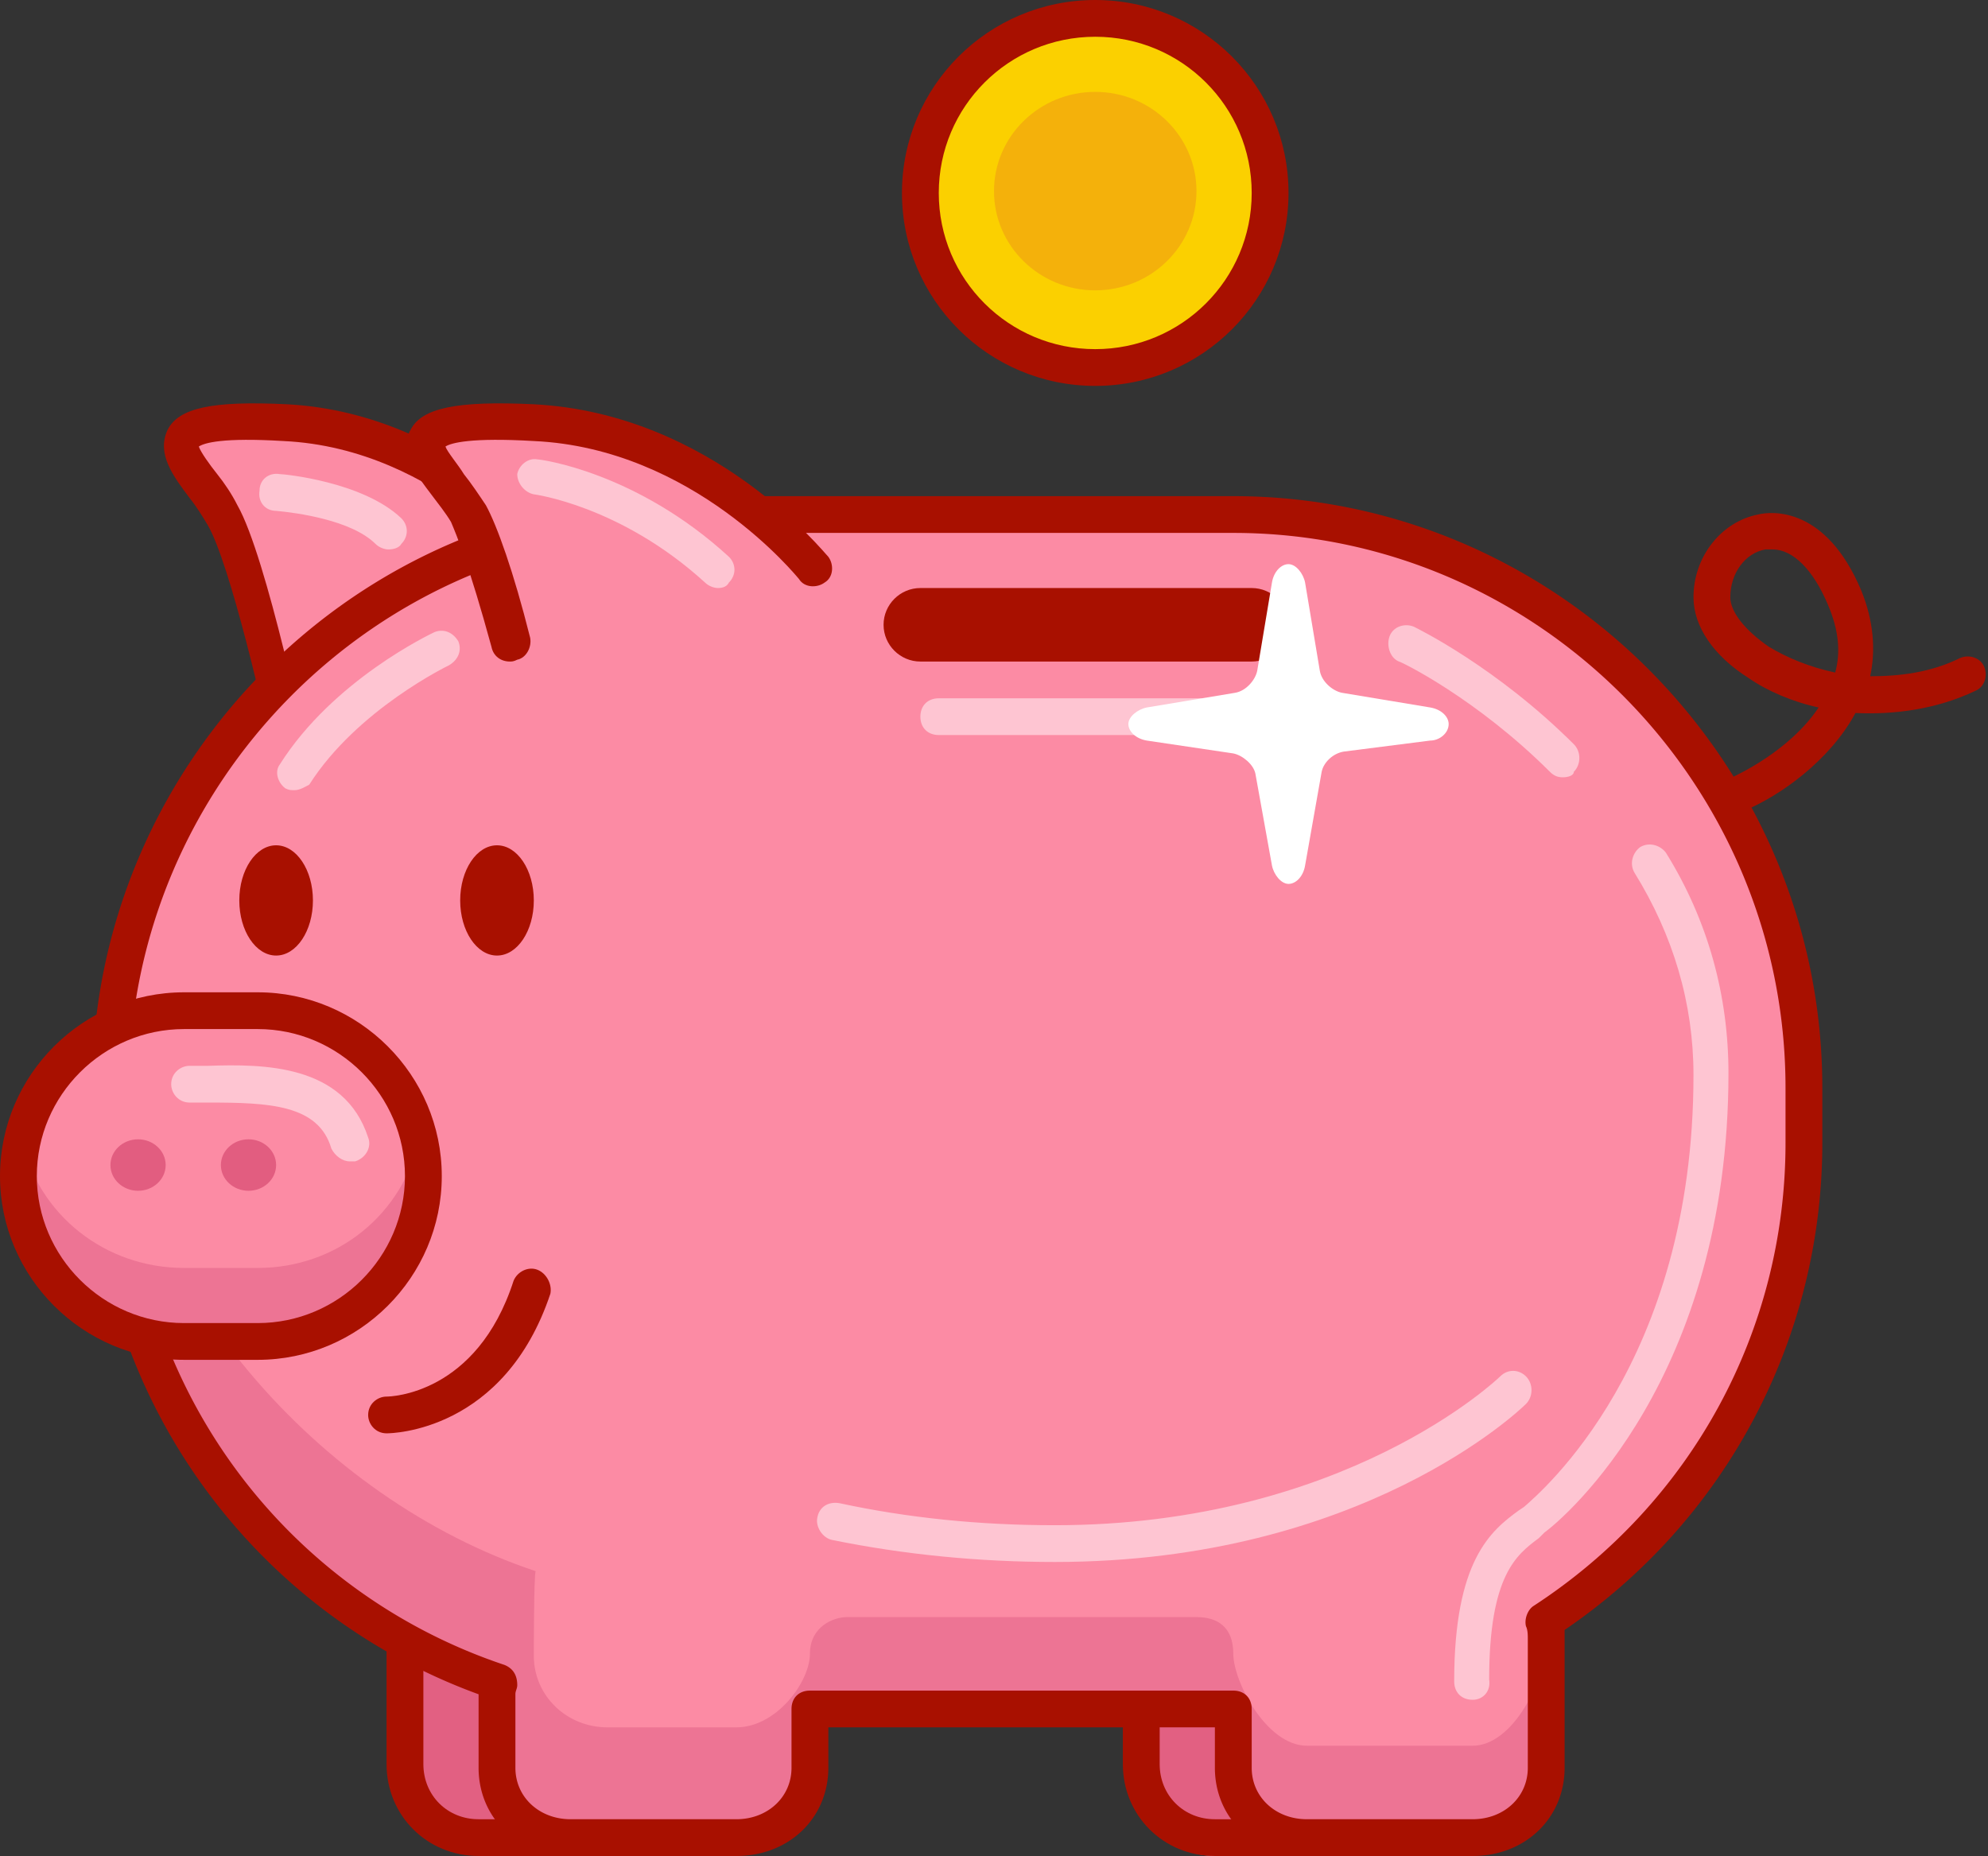 <svg xmlns="http://www.w3.org/2000/svg" width="256" height="239" viewBox="0 0 256 239"><rect x="0" y="0" width="256" height="239" fill="#333333" stroke="none"/><g fill="none"><path fill="#FC8BA4" d="M72.06 74.066S58.547 56.556 36.74 55.61c-21.807-.947-11.851 5.206-8.059 11.595 3.556 6.39 9.008 31.709 9.008 31.709"/><path fill="#A81000" d="M37.926 101.043c-1.185 0-2.133-.71-2.37-1.893-1.423-7.1-5.926-26.503-8.77-31.473-.712-1.183-1.423-2.366-2.371-3.55-2.134-2.839-4.267-5.678-2.845-8.755 1.423-2.84 5.69-3.786 15.408-3.313 22.281 1.184 36.03 19.168 36.503 19.878.712.946.712 2.603-.474 3.313-.948.71-2.607.71-3.318-.474-.237-.236-13.037-17.037-33.185-17.984-7.823-.473-10.193.237-10.904.71.237.71 1.422 2.366 2.37 3.55.949 1.183 1.897 2.602 2.608 4.022 3.792 6.626 9.007 31.946 9.244 32.892.237 1.42-.474 2.603-1.896 2.84.474.237.237.237 0 .237z"/><path fill="#E26082" d="M92.444 227.168c0 5.206-4.266 9.466-9.481 9.466H61.63c-5.215 0-9.482-4.26-9.482-9.466v-16.564c0-5.206 4.267-9.465 9.482-9.465h21.333c5.215 0 9.481 4.259 9.481 9.465v16.564zm94.815 2.367c0 5.206-4.266 9.465-9.481 9.465h-21.334c-5.214 0-9.481-4.26-9.481-9.465V212.97c0-5.206 4.267-9.465 9.481-9.465h21.334c5.215 0 9.481 4.26 9.481 9.465v16.565z"/><path fill="#A81000" d="M82.963 239H61.63c-6.637 0-11.852-5.206-11.852-11.832v-16.564c0-6.626 5.215-11.832 11.852-11.832h21.333c6.637 0 11.852 5.206 11.852 11.832v16.564c0 6.626-5.215 11.832-11.852 11.832zM61.63 203.505c-4.03 0-7.111 3.076-7.111 7.099v16.564c0 4.023 3.081 7.1 7.11 7.1h21.334c4.03 0 7.111-3.077 7.111-7.1v-16.564c0-4.023-3.081-7.1-7.111-7.1l-21.333.001zM177.778 239h-21.334c-6.637 0-11.851-5.206-11.851-11.832v-16.564c0-6.626 5.214-11.832 11.851-11.832h21.334c6.637 0 11.852 5.206 11.852 11.832v16.564c0 6.626-5.215 11.832-11.852 11.832zm-21.334-35.495c-4.03 0-7.11 3.076-7.11 7.099v16.564c0 4.023 3.08 7.1 7.11 7.1h21.334c4.03 0 7.11-3.077 7.11-7.1v-16.564c0-4.023-3.08-7.1-7.11-7.1l-21.334.001z"/><path fill="#FC8BA4" d="M158.815 66.257H87.704c-40.534 0-73.482 33.366-73.482 73.83v7.1c0 32.181 20.86 59.63 50.015 69.57 0 .473-.237.946-.237 1.42v9.465c0 5.206 4.267 8.992 9.481 8.992h21.334c5.215 0 9.481-3.786 9.481-8.992v-7.573h54.519v7.573c0 5.206 4.266 8.992 9.481 8.992h21.334c5.214 0 9.481-3.786 9.481-8.992v-16.565c0-.71-.237-1.656-.237-2.366 20.148-13.015 33.422-35.732 33.422-61.525v-7.099c0-40.464-32.948-73.83-73.481-73.83z"/><ellipse cx="64" cy="115.95" fill="#A81000" rx="4.741" ry="7.099"/><path fill="#ED7494" d="M189.63 224.802h-21.334c-5.215 0-9.481-8.282-9.481-11.832 0-3.55-2.134-4.732-4.74-4.732h-45.038c-1.66 0-4.74 1.183-4.74 4.732 0 3.55-4.267 9.466-9.482 9.466H78.222c-5.215 0-9.481-4.023-9.481-9.23 0 0 0-10.41.237-10.884-27.734-9.229-52.622-36.915-54.519-67.204 0 1.656-.237 3.313-.237 4.97v7.098c0 32.182 20.86 59.632 50.015 69.57 0 .474-.237.947-.237 1.42v9.466c0 5.206 4.267 8.992 9.481 8.992h21.334c5.215 0 9.481-3.786 9.481-8.992v-7.573h54.519v7.573c0 5.206 4.266 8.992 9.481 8.992h21.334c5.214 0 9.481-3.786 9.481-8.992v-16.565c0 5.206-4.267 13.725-9.481 13.725z"/><ellipse cx="35.556" cy="115.95" fill="#A81000" rx="4.741" ry="7.099"/><path fill="#A81000" d="M49.778 184.574c-1.422 0-2.37-1.183-2.37-2.366 0-1.42 1.185-2.366 2.37-2.366.474 0 11.615-.237 16.355-14.908.474-1.184 1.897-1.893 3.082-1.42 1.185.473 1.896 1.893 1.66 3.076-5.927 17.748-20.386 17.984-21.097 17.984zM224 104.592c-.948 0-1.896-.473-2.133-1.42-.474-1.183 0-2.603 1.185-3.076.474-.237 7.348-3.313 11.14-8.992-3.318-.71-6.636-2.13-9.007-3.786-4.504-2.84-7.11-6.626-7.11-10.412 0-5.206 3.555-9.702 8.295-10.649 1.897-.473 8.77-.946 13.274 9.702 1.66 4.023 1.897 7.81 1.186 11.122 3.792 0 7.822-.473 11.614-2.366 1.186-.473 2.608 0 3.082 1.183.474 1.183 0 2.603-1.185 3.076-4.978 2.367-10.43 3.076-15.408 2.84-3.318 6.152-9.718 10.648-14.222 12.541 0 .237-.237.237-.711.237zm4.267-33.839h-.948c-2.608.474-4.504 3.077-4.504 6.153 0 1.893 1.896 4.26 4.978 6.389 2.37 1.42 5.214 2.603 8.533 3.313.711-2.603.474-5.443-.948-8.756-1.897-4.496-4.504-7.099-7.111-7.099z"/><ellipse cx="140.563" cy="25.793" fill="#FBD000" rx="22.044" ry="22.007"/><path fill="#A81000" d="M161.185 85.188H118.52c-2.608 0-4.741-2.13-4.741-4.733 0-2.603 2.133-4.732 4.74-4.732h42.667c2.608 0 4.74 2.13 4.74 4.732 0 2.603-2.132 4.733-4.74 4.733z"/><path fill="#A81000" d="M189.63 239h-21.334c-6.874 0-11.852-4.97-11.852-11.358v-5.206h-49.777v5.206c0 6.389-4.978 11.358-11.852 11.358H73.48c-6.874 0-11.851-4.97-11.851-11.358v-9.466c-29.867-10.885-49.778-39.28-49.778-70.99v-7.099c0-41.884 34.133-76.196 75.852-76.196h71.11c41.72 0 75.853 34.312 75.853 76.196v7.1c0 25.082-12.326 48.509-33.186 62.707v17.748c0 6.389-4.977 11.358-11.851 11.358zm-85.334-21.297h54.519c1.422 0 2.37.947 2.37 2.366v7.573c0 3.786 3.082 6.625 7.111 6.625h21.334c4.03 0 7.11-2.84 7.11-6.625v-16.565c0-.473 0-1.183-.236-1.656-.237-.947.237-2.13.948-2.603 20.385-13.252 32.474-35.495 32.474-59.632v-7.099c0-39.281-32-71.463-71.111-71.463H87.704c-39.111 0-71.111 32.182-71.111 71.463v7.1a70.8 70.8 0 0048.355 67.203c1.185.473 1.66 1.42 1.66 2.603 0 .473-.238.71-.238 1.183v9.466c0 3.786 3.082 6.625 7.111 6.625h21.334c4.03 0 7.11-2.84 7.11-6.625v-7.573c0-1.42.95-2.366 2.371-2.366z"/><path fill="#FC8BA4" d="M104.533 74.066s-13.51-17.51-35.318-18.457c-21.808-.947-11.852 5.206-8.06 11.595 1.66 2.84 3.793 9.702 5.452 16.328"/><path fill="#A81000" d="M65.66 85.188c-1.186 0-2.134-.71-2.371-1.893-2.845-10.412-4.504-14.435-5.215-16.091-.711-1.183-1.66-2.366-2.37-3.313-2.134-2.84-4.504-5.68-2.845-8.519 1.422-2.84 5.926-3.786 15.882-3.313 22.992 1.184 37.215 18.931 37.926 19.641.71.947.71 2.603-.474 3.313-.949.71-2.608.71-3.319-.473-.237-.237-13.511-16.801-34.133-17.748-8.06-.473-10.667.237-11.378.71.237.71 1.66 2.366 2.37 3.55.948 1.183 1.897 2.602 2.845 4.022 1.422 2.603 3.555 8.52 5.689 17.038.237 1.183-.474 2.603-1.66 2.84-.474.236-.71.236-.948.236z"/><path fill="#FC8BA4" d="M54.519 151.446c0 11.831-9.482 21.297-21.334 21.297h-9.481c-11.852 0-21.334-9.466-21.334-21.297 0-11.832 9.482-21.297 21.334-21.297h9.481c11.852 0 21.334 9.465 21.334 21.297z"/><path fill="#ED7494" d="M33.185 163.277h-9.481c-10.193 0-18.726-6.862-20.86-16.327-.237 1.42-.474 3.076-.474 4.496 0 11.831 9.482 21.06 21.334 21.06h9.481c11.852 0 21.334-9.229 21.334-21.06 0-1.657-.238-3.313-.475-4.97-2.133 9.939-10.666 16.801-20.859 16.801z"/><path fill="#A81000" d="M33.185 175.109h-9.481C10.667 175.109 0 164.46 0 151.446c0-13.015 10.667-23.664 23.704-23.664h9.481c13.037 0 23.704 10.649 23.704 23.664 0 13.014-10.667 23.663-23.704 23.663zm-9.481-42.594c-10.43 0-18.963 8.519-18.963 18.93 0 10.412 8.533 18.931 18.963 18.931h9.481c10.43 0 18.963-8.519 18.963-18.93 0-10.412-8.533-18.931-18.963-18.931h-9.481z"/><ellipse cx="17.778" cy="150.026" fill="#E25D80" rx="3.556" ry="3.313"/><ellipse cx="32" cy="150.026" fill="#E25D80" rx="3.556" ry="3.313"/><path fill="#A81000" d="M141.037 49.693c-13.748 0-24.889-11.122-24.889-24.846C116.148 11.122 127.288 0 141.037 0c13.748 0 24.889 11.122 24.889 24.847 0 13.724-11.14 24.846-24.889 24.846zm0-44.96c-11.14 0-20.148 8.992-20.148 20.114 0 11.121 9.007 20.113 20.148 20.113 11.14 0 20.148-8.992 20.148-20.113 0-11.122-9.007-20.114-20.148-20.114z"/><ellipse cx="141.037" cy="24.61" fill="#F4B10B" rx="13.037" ry="12.778"/><path fill="#FFF" d="M189.63 218.886c-1.423 0-2.37-.946-2.37-2.366 0-15.618 4.74-19.404 8.296-22.007l.71-.473c2.134-1.893 21.808-18.458 21.808-55.61 0-9.228-2.607-17.983-7.585-26.029-.711-1.183-.237-2.603.711-3.313 1.185-.71 2.607-.237 3.319.71 5.451 8.755 8.059 18.457 8.059 28.396 0 39.281-21.097 57.265-23.704 59.158l-.711.71c-2.844 2.13-6.4 4.733-6.4 18.221.237 1.42-.711 2.603-2.133 2.603zm11.614-118.79c-.71 0-1.185-.237-1.659-.71-9.481-9.465-19.2-14.198-19.437-14.198-1.185-.473-1.66-2.13-1.185-3.313.474-1.183 1.896-1.656 3.081-1.183.475.237 10.667 5.206 20.623 15.145.948.946.948 2.603 0 3.55 0 .472-.711.709-1.423.709zM45.037 149.552c-.948 0-1.896-.71-2.37-1.656-1.66-5.68-8.06-5.916-15.882-5.916h-2.37c-1.422 0-2.37-1.183-2.37-2.366 0-1.42 1.185-2.366 2.37-2.366h2.37c7.111-.237 17.54-.237 20.622 9.228.474 1.183-.237 2.603-1.659 3.076h-.711zm47.407-73.83c-.474 0-1.185-.236-1.659-.71-10.904-9.938-22.044-11.358-22.044-11.358-1.185-.236-2.134-1.42-2.134-2.603.237-1.183 1.423-2.13 2.608-1.893.474 0 12.8 1.657 24.652 12.542.948.947.948 2.366 0 3.313-.237.473-.711.71-1.423.71zm-42.43-4.969c-.473 0-1.184-.236-1.658-.71-3.082-3.076-10.193-4.022-12.8-4.259-1.423 0-2.37-1.183-2.134-2.603 0-1.42 1.185-2.366 2.608-2.13.474 0 10.666.947 15.644 5.68.948.946.948 2.366 0 3.313-.237.473-.948.71-1.66.71zm108.8 23.9H120.89c-1.422 0-2.37-.946-2.37-2.366 0-1.42.948-2.366 2.37-2.366h37.926c1.422 0 2.37.946 2.37 2.366 0 1.42-.948 2.366-2.37 2.366zm-120.888 7.1c-.474 0-.711 0-1.185-.237-.948-.71-1.422-2.13-.711-3.076 6.874-10.886 19.437-16.801 19.91-17.038 1.186-.473 2.371 0 3.082 1.183.474 1.183 0 2.366-1.185 3.076 0 0-11.852 5.68-18.015 15.382-.474.236-1.185.71-1.896.71z" opacity=".5"/><path fill="#FFF" d="M186.548 93.234c0-.947-.948-1.893-2.37-2.13L172.8 89.211c-1.185-.237-2.607-1.42-2.844-2.84l-1.897-11.358c-.237-1.183-1.185-2.366-2.133-2.366s-1.896.946-2.133 2.366l-1.897 11.358c-.237 1.183-1.422 2.603-2.844 2.84l-11.378 1.893c-1.185.237-2.37 1.183-2.37 2.13 0 .946.948 1.893 2.37 2.13l11.14 1.656c1.186.236 2.608 1.42 2.845 2.603l2.134 11.831c.237 1.184 1.185 2.367 2.133 2.367s1.896-.947 2.133-2.367l2.134-12.068c.237-1.183 1.422-2.366 2.844-2.603l11.14-1.42c1.186 0 2.371-.946 2.371-2.13z"/><path fill="#FFF" d="M135.822 201.139c-9.718 0-19.437-.947-28.681-2.84-1.185-.237-2.134-1.656-1.897-2.84.237-1.42 1.423-2.13 2.845-1.893 8.77 1.893 18.015 2.84 27.733 2.84 37.452 0 57.126-18.93 57.363-19.167.948-.947 2.37-.947 3.319 0 .948.946.948 2.603 0 3.55-.711.709-21.097 20.35-60.682 20.35z" opacity=".5"/></g></svg>
